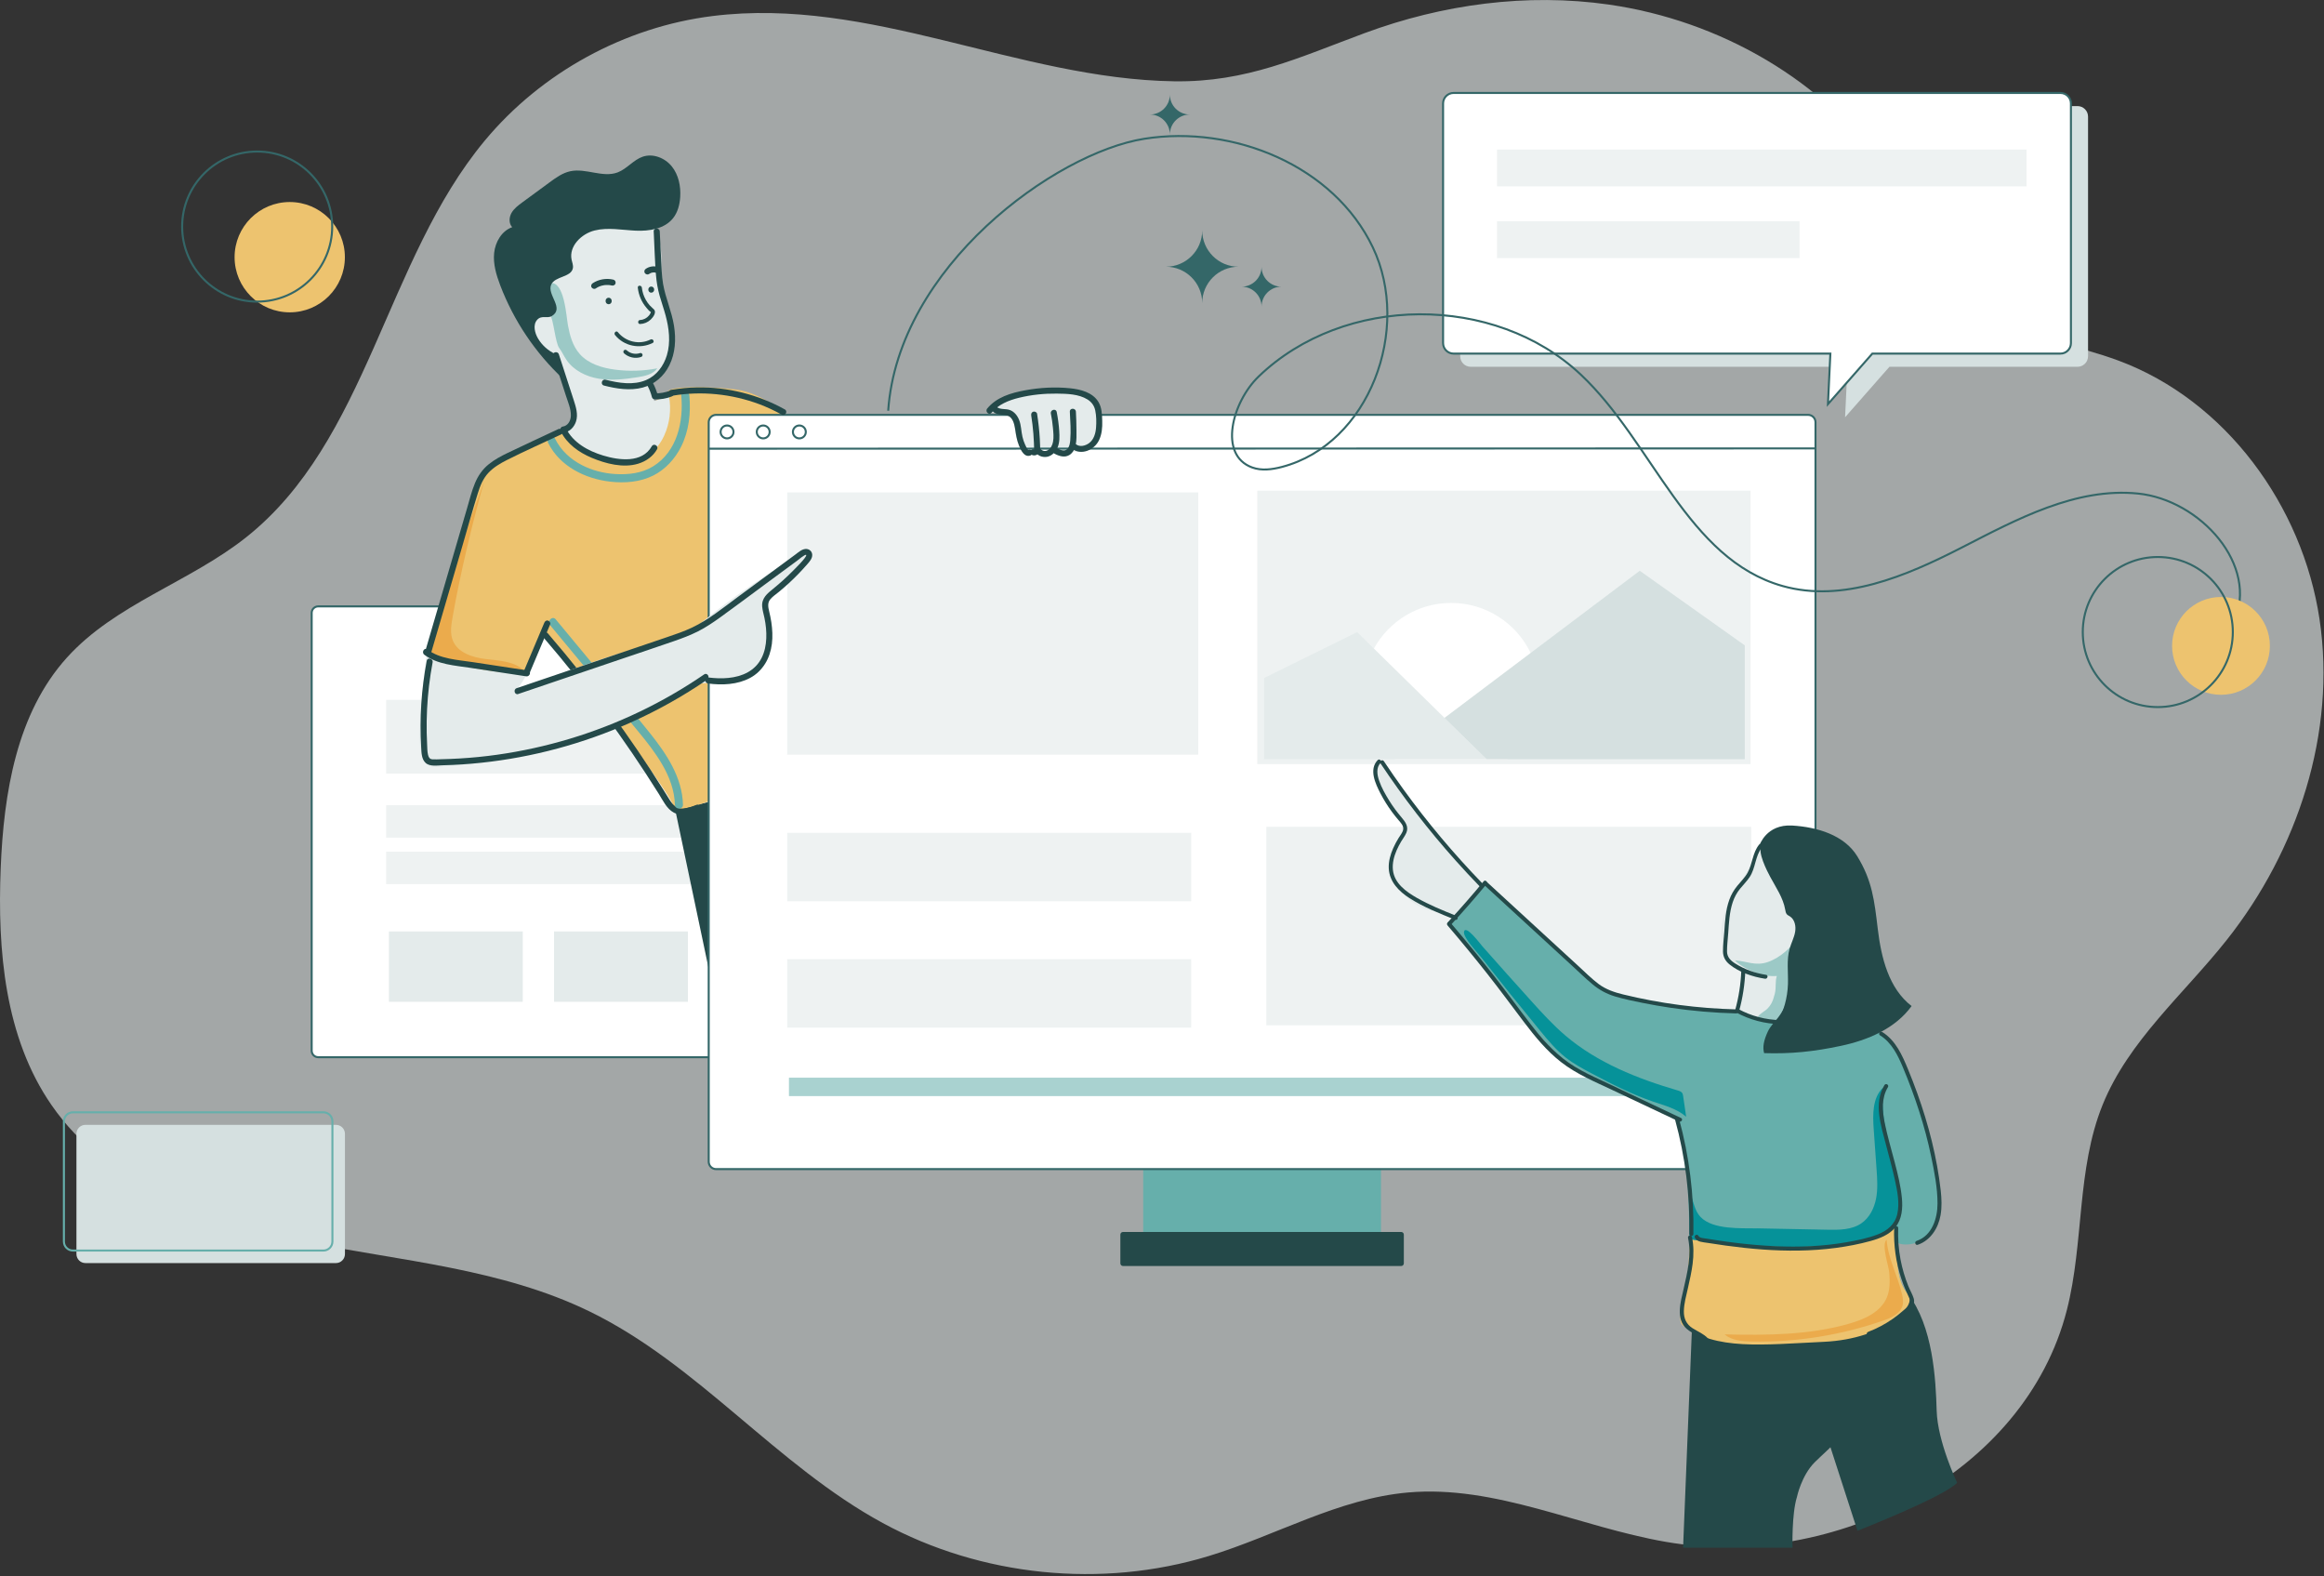 <svg width="926" height="628" viewBox="0 0 926 628" fill="none" xmlns="http://www.w3.org/2000/svg">
<rect x="0" y="0" width="926" height="628" fill="#333333" stroke="none"/>
<g clip-path="url(#clip0_1400_1305)">
<path opacity="0.63" d="M283.943 6.383C248.89 10.737 215.737 28.872 193.151 56.029C153.494 103.726 146.596 175.643 97.957 214.141C75.444 231.961 45.929 240.646 26.676 261.952C6.594 284.175 1.475 315.976 0.275 345.91C-1.037 378.613 1.893 413.295 20.518 440.211C42.798 472.406 82.873 486.959 121.267 494.646C159.66 502.332 199.768 505.326 234.965 522.471C278.212 543.527 309.45 583.755 351.723 606.718C390.977 628.04 438.852 632.894 481.592 619.887C508.242 611.781 533.21 597.02 560.954 594.565C595.878 591.466 629.209 608.24 663.763 614.228C730.416 625.794 806.84 587.401 823.55 521.851C830.399 494.984 827.389 465.839 837.788 440.13C848.099 414.631 870.08 396.079 887.176 374.54C915.557 338.787 930.978 291.813 924.217 246.667C917.456 201.521 886.87 159.513 844.074 143.641C827.622 137.54 809.512 135.069 794.912 125.33C775.087 112.105 765.71 88.361 752.252 68.706C727.116 31.994 685.165 8.17 641.129 1.835C608.37 -2.873 574.71 1.731 543.778 13.176C517.546 22.883 496.732 32.832 467.82 32.389C405.554 31.439 346.861 -1.441 283.935 6.383H283.943Z" fill="#E4EBEB"/>
<path d="M386.759 241.564H126.779C125.348 241.564 124.188 242.724 124.188 244.156V418.559C124.188 419.991 125.348 421.151 126.779 421.151H386.759C388.19 421.151 389.351 419.991 389.351 418.559V244.156C389.351 242.724 388.19 241.564 386.759 241.564Z" fill="white" stroke="#346768" stroke-width="0.805" stroke-miterlimit="10"/>
<path opacity="0.63" d="M348.961 278.798H153.863V308.168H348.961V278.798Z" fill="#E4EBEB"/>
<path opacity="0.63" d="M348.961 320.757H153.863V333.716H348.961V320.757Z" fill="#E4EBEB"/>
<path opacity="0.63" d="M348.961 339.261H153.863V352.22H348.961V339.261Z" fill="#E4EBEB"/>
<path d="M208.297 371.055H154.965V399.081H208.297V371.055Z" fill="#E4EBEB"/>
<path d="M274.09 371.055H220.758V399.081H274.09V371.055Z" fill="#E4EBEB"/>
<path d="M269.066 322.681L290.565 424.789L297.463 315.799L269.066 322.681Z" fill="#244949"/>
<path d="M222.585 171.337C222.585 171.337 195.291 182.477 191.452 189.817C187.612 197.158 169.422 260.793 169.422 260.793C169.422 260.793 191.452 273.381 210.681 264.64L215.574 250.305C215.574 250.305 265.92 312.193 269.067 322.681C269.067 322.681 304.378 319.187 327.108 281.422L315.22 166.741C315.22 166.741 304.378 156.599 293.544 155.207C282.71 153.815 267.377 153.774 266.121 155.891C264.866 158.008 241.443 172.689 241.443 172.689L222.585 171.337V171.337Z" fill="#EDC36F"/>
<path d="M216.565 253.975C225.016 263.795 233.105 273.92 240.792 284.352C248.43 294.711 255.674 305.359 262.508 316.266C264.126 318.841 265.647 322.214 268.464 323.703C271.579 325.345 275.088 324.202 278.123 322.97C279.547 322.399 278.92 320.057 277.479 320.644C275.008 321.642 271.78 322.995 269.277 321.385C268.166 320.668 267.394 319.526 266.701 318.431C265.888 317.151 265.1 315.855 264.295 314.575C260.97 309.287 257.55 304.056 254.032 298.896C246.981 288.529 239.544 278.428 231.761 268.608C227.374 263.079 222.875 257.629 218.271 252.285C217.257 251.102 215.551 252.816 216.565 253.991V253.975Z" fill="#244949"/>
<path d="M218.406 176.424C223.026 185.769 233.168 190.735 243.156 191.878C248.911 192.538 255.117 192.055 260.349 189.407C265.13 186.984 268.969 182.766 271.36 178.01C274.531 171.699 275.32 164.479 274.668 157.517C274.587 156.648 273.984 155.907 273.058 155.907C272.253 155.907 271.368 156.648 271.448 157.517C272.43 167.964 269.806 179.812 260.308 185.736C255.769 188.562 250.28 189.165 245.04 188.835C240.516 188.546 235.969 187.395 231.928 185.318C227.34 182.968 223.493 179.458 221.191 174.806C220.273 172.947 217.496 174.581 218.414 176.432L218.406 176.424Z" fill="#66AFAB"/>
<path d="M219.149 249.009L243.022 277.784C246.885 282.444 250.765 287.088 254.612 291.765C257.968 295.838 261.236 300.015 263.884 304.587C266.726 309.481 268.762 314.849 268.915 320.556C268.971 322.624 272.191 322.632 272.135 320.556C271.829 309.65 265.591 300.353 259.015 292.111C251.28 282.42 243.199 272.987 235.287 263.441L221.426 246.731C220.106 245.138 217.837 247.423 219.149 249.009V249.009Z" fill="#66AFAB"/>
<path d="M550.255 451.198H455.512V492.553H550.255V451.198Z" fill="#66AFAB"/>
<path d="M720.44 165.268H285.333C283.706 165.268 282.387 166.587 282.387 168.214V462.788C282.387 464.415 283.706 465.734 285.333 465.734H720.44C722.067 465.734 723.386 464.415 723.386 462.788V168.214C723.386 166.587 722.067 165.268 720.44 165.268Z" fill="white" stroke="#346768" stroke-width="0.805" stroke-miterlimit="10"/>
<path d="M558.306 490.774H447.465C446.882 490.774 446.41 491.246 446.41 491.829V503.282C446.41 503.865 446.882 504.337 447.465 504.337H558.306C558.888 504.337 559.36 503.865 559.36 503.282V491.829C559.36 491.246 558.888 490.774 558.306 490.774Z" fill="#244949"/>
<path opacity="0.56" d="M682.524 429.312H314.359V436.653H682.524V429.312Z" fill="#66AFAB"/>
<path opacity="0.63" d="M697.768 329.377H504.57V408.442H697.768V329.377Z" fill="#E4EBEB"/>
<path d="M169.951 261.34C168.792 269.904 167.923 278.508 167.352 287.129C167.022 292.151 166.812 297.351 168.583 302.067C168.921 302.961 169.348 303.862 170.072 304.482C171.368 305.601 173.268 305.577 174.974 305.472C210.051 303.347 244.195 291.523 274.426 273.598C275.376 273.035 276.382 272.447 277.485 272.391C283.803 272.061 289.904 271.184 296.005 269.485C299.491 268.519 303.137 267.079 305.125 264.06C306.751 261.597 306.992 258.474 306.912 255.52C306.759 250.353 305.745 245.21 303.925 240.364C308.336 236.581 312.675 232.71 316.932 228.75C319.709 226.166 322.696 222.834 321.931 219.123C307.242 227.365 293.261 236.863 280.181 247.472C277.927 249.299 275.682 251.174 273.13 252.558C269.404 254.579 265.186 255.456 261.065 256.446C241.909 261.018 223.501 268.214 205.165 275.393C208.192 272.278 210.341 268.318 211.275 264.076C198.251 259.923 184.045 263.038 170.507 261.098C170.104 261.042 169.638 260.937 169.46 260.575C169.283 260.213 169.678 261.042 169.951 261.34V261.34Z" fill="#E4EBEB"/>
<path d="M263.578 103.823C263.594 106.616 263.224 109.417 263.513 112.202C263.884 115.743 265.3 119.076 266.322 122.488C267.908 127.785 268.544 133.451 267.433 138.86C266.322 144.269 263.352 149.412 258.773 152.511C259.135 154.982 259.787 157.405 260.72 159.723C262.926 159.199 264.906 157.791 266.121 155.875C267.49 161.035 267.24 166.612 265.421 171.635C264.415 174.412 262.918 177.044 260.833 179.137C255.682 184.296 247.448 185.463 240.445 183.443C233.443 181.422 227.535 176.666 222.577 171.321C226.126 170.878 228.348 166.91 228.155 163.337C227.961 159.763 226.215 154.048 224.331 151.006C221.78 146.877 219.035 145.259 216.476 141.13C212.387 134.521 208.185 127.599 207.453 119.856C206.978 114.858 208 109.811 209.634 105.062C210.431 102.752 211.381 100.475 212.821 98.503C216.83 93.021 223.864 90.832 230.457 89.206C236.356 87.749 242.385 86.486 248.454 86.711C252.1 86.848 258.161 87.009 260.543 90.196C262.926 93.383 263.538 99.96 263.562 103.815L263.578 103.823Z" fill="#E4EBEB"/>
<path opacity="0.57" d="M230.986 141.017C234.463 144.929 239.839 146.571 245.031 147.247C250.633 147.979 256.364 147.802 261.909 146.732C260.187 149.13 256.975 149.822 254.054 150.273C248.959 151.062 243.751 151.69 238.656 150.869C233.561 150.048 228.539 147.577 225.657 143.295C224.667 141.822 223.943 140.164 222.88 138.739C221.158 136.445 220.675 127.406 219.041 125.048C216.811 121.844 214.582 125.249 214.96 121.498C215.242 118.697 215.604 113.393 219.226 112.789C224.893 111.848 225.657 126.142 226.285 129.515C227.05 133.62 228.152 137.813 230.994 141.009L230.986 141.017Z" fill="#66AFAB"/>
<path d="M214.365 134.843C215.983 137.556 218.446 139.761 221.327 141.057C222.164 144.381 223.17 147.665 224.345 150.893C213.318 140.606 204.69 127.768 199.321 113.675C197.752 109.546 196.44 105.175 196.891 100.78C197.341 96.386 199.917 91.967 204.086 90.502C202.694 89.029 202.807 86.598 203.805 84.835C204.803 83.073 206.485 81.817 208.119 80.618L218.961 72.657C221.512 70.782 224.168 68.858 227.275 68.206C233.489 66.894 240.178 70.919 246.11 68.673C249.812 67.273 252.388 63.667 256.147 62.403C260.236 61.035 264.968 62.926 267.673 66.283C270.377 69.639 271.303 74.171 271.029 78.477C270.836 81.487 270.063 84.554 268.188 86.912C264.791 91.186 258.69 92.144 253.233 91.886C247.776 91.629 242.222 90.494 236.926 91.814C231.63 93.134 226.639 98.1 227.75 103.444C227.984 104.563 228.467 105.674 228.273 106.793C227.629 110.536 221.11 109.948 219.605 113.425C217.866 117.45 225.046 122.802 219.862 125.909C218.035 127.004 215.773 125.41 214.003 127.438C212.232 129.467 213.117 132.734 214.365 134.835V134.843Z" fill="#244949"/>
<path d="M430.956 157.131C432.115 157.38 433.282 157.678 434.28 158.314C437.379 160.286 437.757 164.568 437.814 168.238C437.87 172.166 437.556 176.818 434.2 178.863C432.421 179.941 430.224 179.966 428.147 179.909C422.118 179.74 416.098 179.177 410.15 178.211C409.119 178.042 408.065 177.857 407.18 177.309C404.322 175.563 404.612 171.442 403.92 168.166C403.743 167.313 403.453 166.443 402.801 165.864C400.7 163.964 396.7 164.713 394.285 164.198C395.855 159.602 406.624 157.702 410.81 156.922C417.45 155.674 424.34 155.714 430.956 157.147V157.131Z" fill="#E4EBEB"/>
<path d="M557.482 335.994C558.826 333.949 560.71 331.8 560.17 329.418C559.969 328.516 559.43 327.736 558.899 326.971L550.552 314.962C549.312 313.175 548.041 311.324 547.638 309.191C547.236 307.058 547.92 304.555 549.828 303.5C559.076 315.179 568.324 326.858 577.572 338.537C581.371 343.342 591.36 353.065 596.165 356.864C594.298 355.392 586.16 367.529 584.961 368.463C582.901 370.057 580.285 366.322 577.001 364.704C573.717 363.086 568.879 362.861 566.722 361.742C556.814 356.623 550.294 346.892 557.482 335.978V335.994Z" fill="#E4EBEB"/>
<path d="M674.118 530.27L670.625 616.546H714.226C714.226 616.546 713.872 603.072 715.997 596.335C715.997 596.335 717.767 587.828 723.088 582.507C728.408 577.187 742.582 565.846 745.069 552.726C745.069 552.726 746.84 529.328 746.486 522.945L674.118 530.262V530.27Z" fill="#244949"/>
<path d="M716.716 537.49L740.114 609.809C740.114 609.809 774.499 596.335 779.819 590.669C779.819 590.669 772.02 574.362 771.666 561.951C771.312 549.539 770.249 528.274 760.14 515.323L712.82 525.079L716.716 537.49V537.49Z" fill="#244949"/>
<path d="M689.833 357.444C685.479 365.501 683.547 376.568 690.042 383.031C691.411 384.392 693.149 385.559 693.753 387.394C694.107 388.456 694.019 389.615 693.898 390.734C693.391 395.499 692.425 400.224 691 404.804C694.799 411.042 703.387 413.255 710.326 410.977C717.264 408.699 722.528 402.767 725.57 396.135C728.613 389.503 729.723 382.162 730.617 374.918C731.382 368.696 732.001 362.241 730.062 356.277C726.931 346.626 716.749 338.682 707.509 335.149C700.353 332.412 701.721 336.67 698.631 342.771C696.047 347.858 692.538 352.429 689.825 357.444H689.833Z" fill="#E4EBEB"/>
<path opacity="0.57" d="M717.199 392.923C716.917 394.461 717.223 396.038 716.893 397.568C716.346 400.071 715.629 402.646 713.963 404.586C711.307 407.669 706.333 408.417 702.888 406.244C702.156 405.785 700.465 406.341 700.385 405.472C700.28 404.369 703.097 402.88 703.91 402.123C705.625 400.505 706.421 398.936 707.186 395.821C707.79 393.398 707.234 390.943 707.975 388.818C705.56 388.987 703.113 388.698 700.811 387.957C697.616 386.927 693.551 384.931 691.273 382.556C695.926 382.91 699.491 384.915 704.321 383.265C709.601 381.454 713.754 377.284 717.11 372.817C716.716 377.502 715.525 382.122 713.585 386.396C715.919 387.015 717.907 389.148 717.199 392.923V392.923Z" fill="#66AFAB"/>
<path d="M577.524 367.513L592.036 351.963C592.036 351.963 633.472 388.939 638.188 393.656C642.905 398.373 673.249 402.88 692.921 402.88C692.921 402.88 696.696 405.48 702.145 405.979C705.477 406.285 711.345 407.766 715.643 408.241C730.26 409.866 746.076 409.013 750.945 412.265C759.598 418.036 768.251 448.187 772.444 471.787C776.637 495.386 759.856 497.221 756.185 495.129C756.185 495.129 754.084 507.451 760.121 515.323C760.121 515.323 758.552 531.316 722.887 533.94C687.222 536.564 678.312 532.105 674.111 530.27C669.909 528.435 673.587 516.893 673.322 510.075C673.056 503.258 674.111 456.84 667.551 445.04C667.551 445.04 633.464 428.524 625.069 424.065C616.674 419.606 577.516 367.505 577.516 367.505L577.524 367.513Z" fill="#66AFAB"/>
<path d="M169.461 260.575C169.461 260.575 191.161 269.115 210.027 267.9L217.127 248.22L169.461 260.575V260.575Z" fill="#EDC36F"/>
<path opacity="0.63" d="M477.443 196.168H313.664V300.627H477.443V196.168Z" fill="#E4EBEB"/>
<path opacity="0.63" d="M697.511 195.468H500.98V304.402H697.511V195.468Z" fill="#E4EBEB"/>
<path d="M613.341 275.321C613.341 286.251 608.351 296.014 600.527 302.454H555.896C548.065 296.014 543.074 286.251 543.074 275.321C543.074 269.171 544.652 263.392 547.429 258.37C553.409 247.528 564.951 240.187 578.208 240.187C592.165 240.187 604.222 248.325 609.888 260.116C612.102 264.72 613.341 269.872 613.341 275.321Z" fill="white"/>
<path d="M592.358 302.454H503.691V270.145L503.764 270.049L540.757 251.818L547.429 258.37L575.568 285.977L592.358 302.454Z" fill="#E4EBEB"/>
<path d="M695.215 257.098V302.454H592.333L575.527 286.002L575.568 285.978L609.888 260.117L653.36 227.374L695.215 257.098Z" fill="#D5E0E0"/>
<path d="M703.561 341.113C706.733 345.499 711.779 346.489 714.991 350.844C718.202 355.198 720.271 361.187 717.743 365.976C721.39 365.324 724.368 369.847 723.305 373.397C722.243 376.946 718.573 379.128 714.942 379.844C714.548 388.706 713.944 398.179 708.576 405.238C707.143 407.122 705.388 408.804 704.39 410.945C702.748 414.47 702.249 417.191 702.917 419.533C713.647 419.871 722.621 418.938 733.439 416.652C744.249 414.374 755.211 409.738 761.674 400.779C752.587 393.785 749.577 381.526 748.209 370.137C746.84 358.748 746.019 350.876 740.023 341.097C734.823 332.621 723.997 329.466 714.13 328.87C703.771 328.25 701.074 336.742 701.074 336.742C701.074 336.742 701.308 337.982 703.561 341.097V341.113Z" fill="#244949"/>
<path d="M282.5 178.742L723.548 178.629" stroke="#346768" stroke-width="0.805" stroke-miterlimit="10"/>
<path d="M289.697 174.637C291.115 174.637 292.264 173.488 292.264 172.07C292.264 170.652 291.115 169.502 289.697 169.502C288.278 169.502 287.129 170.652 287.129 172.07C287.129 173.488 288.278 174.637 289.697 174.637Z" fill="white" stroke="#346768" stroke-width="0.805" stroke-miterlimit="10"/>
<path d="M304.103 174.637C305.521 174.637 306.67 173.488 306.67 172.07C306.67 170.652 305.521 169.502 304.103 169.502C302.685 169.502 301.535 170.652 301.535 172.07C301.535 173.488 302.685 174.637 304.103 174.637Z" fill="white" stroke="#346768" stroke-width="0.805" stroke-miterlimit="10"/>
<path d="M318.505 174.637C319.923 174.637 321.073 173.488 321.073 172.07C321.073 170.652 319.923 169.502 318.505 169.502C317.087 169.502 315.938 170.652 315.938 172.07C315.938 173.488 317.087 174.637 318.505 174.637Z" fill="white" stroke="#346768" stroke-width="0.805" stroke-miterlimit="10"/>
<path opacity="0.63" d="M474.634 331.768H313.664V359.038H474.634V331.768Z" fill="#E4EBEB"/>
<path opacity="0.63" d="M474.634 382.114H313.664V409.383H474.634V382.114Z" fill="#E4EBEB"/>
<path d="M827.791 146.112H752.848L735.172 166.226L736.13 146.112H586.01C583.692 146.112 581.816 144.236 581.816 141.918V46.458C581.816 44.14 583.692 42.265 586.01 42.265H827.791C830.109 42.265 831.984 44.14 831.984 46.458V141.918C831.984 144.236 830.109 146.112 827.791 146.112Z" fill="#D5E0E0"/>
<path d="M820.971 140.864H746.027L728.352 160.978L729.31 140.864H579.19C576.872 140.864 574.996 138.988 574.996 136.67V41.218C574.996 38.9 576.872 37.025 579.19 37.025H820.971C823.289 37.025 825.164 38.9 825.164 41.218V136.678C825.164 138.996 823.289 140.872 820.971 140.872V140.864Z" fill="white" stroke="#346768" stroke-width="0.805" stroke-miterlimit="10"/>
<path opacity="0.63" d="M807.482 59.578H596.504V74.259H807.482V59.578Z" fill="#E4EBEB"/>
<path opacity="0.63" d="M717.012 88.144H596.504V102.825H717.012V88.144Z" fill="#E4EBEB"/>
<path d="M494.711 114.206C499.106 114.206 502.663 110.648 502.663 106.254C502.663 110.648 506.221 114.206 510.616 114.206C506.221 114.206 502.663 117.764 502.663 122.158C502.663 117.764 499.106 114.206 494.711 114.206Z" fill="#346768"/>
<path d="M458.184 45.621C462.578 45.621 466.136 42.064 466.136 37.669C466.136 42.064 469.694 45.621 474.088 45.621C469.694 45.621 466.136 49.179 466.136 53.574C466.136 49.179 462.578 45.621 458.184 45.621Z" fill="#346768"/>
<path d="M464.543 106.254C472.536 106.254 479.023 99.774 479.023 91.774C479.023 99.766 485.502 106.254 493.503 106.254C485.51 106.254 479.023 112.733 479.023 120.734C479.023 112.741 472.544 106.254 464.543 106.254Z" fill="#346768"/>
<path d="M133.853 448.099H34.047C32.064 448.099 30.457 449.706 30.457 451.688V499.579C30.457 501.562 32.064 503.169 34.047 503.169H133.853C135.836 503.169 137.443 501.562 137.443 499.579V451.688C137.443 449.706 135.836 448.099 133.853 448.099Z" fill="#D5E0E0"/>
<path d="M128.861 443.108H29.055C27.072 443.108 25.465 444.716 25.465 446.698V494.589C25.465 496.572 27.072 498.179 29.055 498.179H128.861C130.844 498.179 132.451 496.572 132.451 494.589V446.698C132.451 444.716 130.844 443.108 128.861 443.108Z" stroke="#66AFAB" stroke-width="0.805" stroke-miterlimit="10"/>
<path d="M673.211 492.931C673.211 492.931 742.553 503.33 754.884 487.925C754.884 487.925 756.421 496.4 756.043 498.324C755.664 500.248 755.753 510.76 760.132 515.323C764.51 519.887 751.415 533.377 726.761 534.536C702.107 535.695 683.611 538.005 670.515 527.984C670.515 527.984 668.205 526.825 670.515 519.895C672.825 512.965 673.211 495.628 673.211 492.931V492.931Z" fill="#EDC36F"/>
<path d="M700.118 489.333L728.136 489.881C732.797 489.969 737.803 489.969 741.65 487.337C744.894 485.124 746.786 481.325 747.526 477.461C748.267 473.598 747.993 469.63 747.711 465.71L746.584 449.87C746.166 444.05 746.045 437.418 750.222 433.345C749.168 445.354 752.999 457.17 755.833 468.889C757.338 475.103 758.44 482.154 754.899 487.482C751.253 492.972 744.033 494.605 737.497 495.41C716.803 497.938 695.82 496.569 675.126 493.986C674.643 493.921 674.128 493.849 673.75 493.535C673.194 493.06 673.154 492.223 673.17 491.482C673.235 486.243 672.736 480.6 673.484 475.441C674.796 478.508 675.142 482.299 677.605 484.834C682.555 489.937 693.615 489.221 700.118 489.349V489.333Z" fill="#069299"/>
<path d="M610.21 398.864C614.532 403.637 618.879 408.41 623.788 412.579C636.522 423.397 652.459 429.707 668.492 434.4C669.152 434.593 669.86 434.818 670.255 435.382C670.512 435.76 670.593 436.235 670.657 436.685L671.856 444.887C668.226 441.708 663.365 440.436 658.793 438.883C650.342 436.017 642.357 431.929 634.469 427.759C630.767 425.803 627.056 423.815 623.772 421.224C619.941 418.189 616.794 414.406 613.687 410.631C605.719 400.94 597.863 391.153 590.112 381.285C588.792 379.603 582.779 373.324 583.351 371.103C584.075 368.294 589.79 375.997 590.748 377.083C597.195 384.384 603.682 391.636 610.21 398.856V398.864Z" fill="#069299"/>
<path d="M700.891 336.501C698.275 339.769 698.3 344.059 696.352 347.632C695.273 349.612 693.623 351.166 692.215 352.896C690.806 354.627 689.816 356.349 689.084 358.354C687.57 362.458 687.353 366.918 687.047 371.232C686.862 373.815 686.508 376.439 686.524 379.031C686.54 381.18 687.49 382.879 689.148 384.215C693.052 387.362 698.372 389.141 703.274 389.897C704.288 390.05 704.723 388.505 703.7 388.344C699.362 387.676 695.136 386.195 691.41 383.844C689.599 382.701 688.142 381.293 688.134 379.023C688.118 376.633 688.44 374.21 688.609 371.827C688.906 367.658 689.075 363.392 690.412 359.392C691.064 357.428 692.046 355.625 693.349 354.023C694.653 352.421 696.03 351.069 697.14 349.411C699.547 345.821 699.322 341.016 702.026 337.628C702.67 336.823 701.535 335.68 700.891 336.493V336.501Z" fill="#244949"/>
<path d="M693.823 386.662C693.622 391.99 692.801 397.262 691.376 402.405C691.28 402.743 691.433 403.146 691.747 403.315C697.18 406.277 703.241 407.887 709.43 407.991C710.468 408.007 710.468 406.397 709.43 406.381C703.522 406.277 697.743 404.755 692.56 401.922L692.93 402.832C694.387 397.56 695.224 392.127 695.433 386.662C695.473 385.623 693.864 385.623 693.823 386.662V386.662Z" fill="#244949"/>
<path d="M591.234 352.429L626.198 384.536C628.951 387.064 631.647 389.704 634.521 392.094C637.217 394.348 640.155 395.942 643.528 396.956C647.109 398.026 650.812 398.775 654.474 399.515C658.136 400.256 662.04 400.932 665.847 401.495C674.435 402.751 683.096 403.491 691.773 403.717C692.811 403.741 692.811 402.131 691.773 402.107C676.617 401.721 661.485 399.765 646.755 396.159C643.254 395.306 639.93 394.195 637.008 392.022C634.086 389.849 631.494 387.217 628.822 384.762L611.71 369.042L592.385 351.294C591.62 350.594 590.485 351.729 591.25 352.429H591.234Z" fill="#244949"/>
<path d="M576.75 368.632C582.167 374.966 587.455 381.398 592.615 387.941C597.774 394.485 602.386 400.779 607.264 407.21C611.61 412.941 616.222 418.575 621.905 423.026C628.167 427.928 635.62 431.003 642.759 434.375L668.999 446.771C669.932 447.213 670.745 445.821 669.812 445.378L646.655 434.44C642.864 432.653 639.065 430.874 635.29 429.063C631.773 427.381 628.279 425.602 625.068 423.373C619.023 419.179 614.153 413.537 609.694 407.758C604.929 401.576 600.358 395.242 595.552 389.092C589.83 381.76 583.938 374.564 577.893 367.497C577.217 366.708 576.082 367.851 576.758 368.632H576.75Z" fill="#244949"/>
<path d="M667.446 446.078C671.503 460.88 673.41 476.205 673.121 491.555C673.105 492.593 674.714 492.593 674.731 491.555C675.02 476.077 673.089 460.582 669 445.652C668.726 444.654 667.173 445.08 667.446 446.078Z" fill="#244949"/>
<path d="M750.865 432.25C746.446 439.51 749.521 448.557 751.485 456.091C752.692 460.735 753.996 465.371 755.026 470.064C755.976 474.386 756.966 479.232 755.976 483.634C755.05 487.755 751.992 490.275 748.192 491.748C744.168 493.309 739.797 494.154 735.564 494.895C726.283 496.505 716.826 496.859 707.425 496.448C702.145 496.215 696.881 495.748 691.633 495.112C688.92 494.782 686.216 494.404 683.52 493.993C682.264 493.8 681.008 493.607 679.753 493.398C678.819 493.245 677.241 493.245 676.726 492.303C676.211 491.361 674.835 492.207 675.334 493.116C676.267 494.814 678.586 494.83 680.268 495.104C682.715 495.499 685.17 495.869 687.624 496.199C692.43 496.851 697.251 497.39 702.088 497.744C711.876 498.461 721.736 498.42 731.467 497.132C736.119 496.513 740.747 495.635 745.271 494.388C748.917 493.382 752.772 491.925 755.227 488.906C757.883 485.631 758.189 481.26 757.803 477.219C757.344 472.366 756.145 467.625 754.921 462.925C753.569 457.741 752.032 452.566 750.961 447.31C749.995 442.561 749.633 437.377 752.257 433.071C752.796 432.186 751.404 431.373 750.865 432.258V432.25Z" fill="#244949"/>
<path d="M749.137 412.474C753.725 415.307 756.18 420.362 758.2 425.167C760.631 430.954 762.82 436.846 764.736 442.827C766.651 448.807 768.221 454.667 769.476 460.711C770.732 466.756 772.012 473.203 772.004 479.465C771.996 485.341 769.839 492.263 763.681 494.332C762.707 494.662 763.126 496.215 764.108 495.885C769.219 494.171 772.326 489.22 773.219 484.101C773.791 480.85 773.646 477.533 773.284 474.266C772.921 470.998 772.43 467.77 771.851 464.551C769.468 451.342 765.404 438.48 760.301 426.085C757.974 420.443 755.351 414.43 749.942 411.098C749.056 410.55 748.251 411.943 749.129 412.49L749.137 412.474Z" fill="#244949"/>
<path d="M754.73 489.245C754.48 496.046 755.43 502.887 757.571 509.359C758.086 510.92 758.674 512.466 759.326 513.979C759.656 514.76 760.01 515.532 760.38 516.297C760.75 517.062 761.177 517.818 761.064 518.671C760.863 520.193 759.06 521.456 757.981 522.398C756.75 523.485 755.454 524.491 754.11 525.432C751.075 527.541 747.8 529.272 744.347 530.584C743.389 530.946 743.807 532.507 744.773 532.137C747.928 530.938 750.955 529.433 753.788 527.59C756.621 525.746 759.527 523.686 761.587 521.118C762.513 519.959 762.948 518.623 762.497 517.174C761.974 515.516 761.024 513.963 760.372 512.345C758.988 508.916 757.941 505.342 757.257 501.704C756.476 497.599 756.195 493.414 756.339 489.236C756.38 488.198 754.77 488.198 754.73 489.236V489.245Z" fill="#244949"/>
<path d="M672.6 493.148C674.049 499.95 672.334 506.824 670.837 513.456C669.694 518.503 667.497 525.513 672.181 529.465C674.387 531.333 677.333 532.137 679.345 534.246C680.061 534.995 681.196 533.86 680.48 533.111C678.765 531.316 676.455 530.423 674.395 529.111C671.916 527.525 670.869 525.207 670.934 522.294C671.006 519.219 671.875 516.144 672.551 513.158C673.276 509.947 674.008 506.743 674.427 503.475C674.886 499.893 674.902 496.28 674.153 492.738C673.936 491.724 672.382 492.15 672.6 493.165V493.148Z" fill="#244949"/>
<path d="M752.775 506.944C753.073 510.373 753.105 513.947 751.721 517.094C749.25 522.688 743.012 525.505 737.136 527.211C721.014 531.904 703.935 531.952 687.145 531.582C690.05 534.029 694.147 534.359 697.946 534.431C715.815 534.761 733.74 531.888 750.61 525.996C753.693 524.917 757.122 523.348 758.031 520.217C758.466 518.736 758.232 517.142 757.878 515.629C756.148 508.16 752.333 501.592 751.721 493.849C749.532 495.853 752.526 504.143 752.767 506.952L752.775 506.944Z" fill="#EBAB4C"/>
<path d="M548.933 302.816C545.36 306.51 548.04 312.193 549.996 315.984C551.324 318.551 552.845 321.014 554.56 323.34C555.373 324.443 556.218 325.514 557.103 326.552C558.037 327.647 559.429 328.983 559.075 330.576C558.809 331.776 557.884 332.83 557.256 333.852C556.459 335.156 555.735 336.5 555.115 337.901C554.012 340.412 553.224 343.141 553.352 345.91C553.602 351.27 557.377 355.077 561.659 357.814C567.317 361.428 573.644 363.907 579.849 366.402C580.807 366.788 581.226 365.235 580.276 364.849C574.915 362.7 569.531 360.526 564.508 357.653C560.226 355.206 555.582 351.882 555.01 346.57C554.721 343.873 555.437 341.161 556.499 338.706C557.015 337.523 557.626 336.372 558.278 335.261C558.93 334.15 559.816 333.023 560.347 331.792C561.385 329.393 560.001 327.453 558.479 325.667C556.685 323.566 555.035 321.352 553.578 319.002C552.016 316.499 550.495 313.827 549.529 311.034C548.74 308.748 548.217 305.858 550.076 303.943C550.801 303.202 549.658 302.059 548.942 302.808L548.933 302.816Z" fill="#244949"/>
<path d="M550.022 304.047C559.085 317.658 569.106 330.625 580.004 342.819C583.127 346.312 586.322 349.741 589.582 353.106C590.307 353.854 591.442 352.711 590.717 351.971C579.344 340.235 568.8 327.711 559.214 314.479C556.534 310.784 553.934 307.034 551.406 303.234C550.835 302.373 549.442 303.178 550.014 304.047H550.022Z" fill="#244949"/>
<path d="M578.273 368.261C583.094 363.046 587.77 357.693 592.302 352.22C592.954 351.431 591.827 350.28 591.167 351.085C586.636 356.558 581.959 361.903 577.138 367.127C576.438 367.883 577.573 369.026 578.273 368.261Z" fill="#244949"/>
<path d="M193.135 190.96C188.427 207.404 183.195 229.289 180.281 246.152C179.758 249.17 179.283 252.365 180.442 255.199C182.446 260.092 188.378 261.927 193.634 262.555C198.89 263.183 204.661 263.392 208.613 266.91C195.622 267.497 182.503 264.922 170.711 259.456C174.679 248.389 178.261 236.791 181.48 225.482C184.925 213.384 190.978 197.061 189.795 200.385L193.143 190.952L193.135 190.96Z" fill="#EBAB4C"/>
<path d="M220.347 141.773L225.554 157.815C226.359 160.286 227.51 162.918 227.462 165.558C227.422 167.578 226.319 169.647 224.17 169.944C223.518 170.033 223.18 170.862 223.325 171.433C223.51 172.134 224.17 172.367 224.814 172.279C227.124 171.965 228.814 170.033 229.514 167.9C230.432 165.115 229.482 162.113 228.613 159.441C226.633 153.34 224.653 147.238 222.673 141.137C222.198 139.664 219.864 140.292 220.347 141.781V141.773Z" fill="#244949"/>
<path d="M260.471 92.2C260.761 98.011 260.914 103.847 261.38 109.642C261.606 112.395 262.065 115.099 262.813 117.755C263.562 120.412 264.487 122.979 265.196 125.619C266.58 130.762 267.288 136.316 265.719 141.508C264.439 145.758 261.638 149.597 257.485 151.384C252.382 153.573 246.474 152.591 241.282 151.263C239.777 150.877 239.133 153.203 240.638 153.589C245.637 154.869 251.038 155.738 256.116 154.386C260.801 153.146 264.552 149.863 266.693 145.548C269.131 140.647 269.397 135.133 268.56 129.805C267.667 124.09 265.187 118.794 264.206 113.111C263.634 109.787 263.586 106.366 263.417 103.002L262.877 92.192C262.797 90.647 260.382 90.639 260.463 92.192L260.471 92.2Z" fill="#244949"/>
<path d="M257.961 153.589C258.774 155.062 259.353 156.575 259.764 158.217C259.893 158.74 260.408 159.095 260.931 159.103C263.217 159.159 265.519 158.765 267.66 157.944C268.264 157.71 268.69 157.131 268.505 156.455C268.344 155.875 267.628 155.376 267.016 155.609C265.028 156.382 263.04 156.736 260.931 156.688L262.098 157.573C261.647 155.754 260.955 154.008 260.054 152.366C259.74 151.794 258.951 151.609 258.404 151.931C257.856 152.253 257.655 153.01 257.969 153.581L257.961 153.589Z" fill="#244949"/>
<path d="M223.405 171.82C225.933 176.867 230.665 180.231 235.76 182.372C241.362 184.722 248.325 186.55 254.313 184.714C257.404 183.765 260.181 181.833 261.79 178.992C262.555 177.639 260.47 176.416 259.706 177.776C255.842 184.602 246.666 183.37 240.38 181.479C234.384 179.668 228.395 176.408 225.482 170.605C224.782 169.212 222.705 170.436 223.397 171.82H223.405Z" fill="#244949"/>
<path d="M171.693 260.358L184.16 217.747C186.229 210.68 188.193 203.581 190.374 196.546C191.308 193.544 192.483 190.59 194.68 188.28C196.741 186.115 199.341 184.594 201.981 183.258C209.104 179.652 216.445 176.424 223.665 173.027C225.073 172.367 223.842 170.283 222.449 170.943C215.752 174.09 209.024 177.189 202.351 180.392C199.663 181.68 197.031 183.088 194.705 184.972C192.234 186.976 190.479 189.528 189.263 192.449C187.919 195.685 187.074 199.146 186.092 202.502L182.945 213.256L176.546 235.141L169.359 259.714C168.924 261.211 171.25 261.847 171.685 260.358H171.693Z" fill="#244949"/>
<path d="M169.058 260.817C174.233 264.728 181.268 265.115 187.457 266.056C194.862 267.183 202.259 268.31 209.664 269.429C211.186 269.662 211.838 267.336 210.308 267.103L188.496 263.787C182.419 262.861 175.368 262.579 170.281 258.732C169.042 257.798 167.834 259.891 169.066 260.817H169.058Z" fill="#244949"/>
<path d="M211.065 268.029L219.211 248.719C219.468 248.116 218.937 247.399 218.365 247.23C217.673 247.029 217.134 247.48 216.876 248.075L208.731 267.385C208.473 267.988 209.005 268.705 209.576 268.874C210.268 269.075 210.807 268.624 211.065 268.029Z" fill="#244949"/>
<path d="M268.043 157.622C279.561 155.69 291.538 156.921 302.477 160.994C305.583 162.153 308.594 163.562 311.491 165.18C312.852 165.936 314.067 163.852 312.707 163.095C302.082 157.171 289.92 154.12 277.75 154.33C274.281 154.386 270.82 154.724 267.399 155.304C265.87 155.561 266.522 157.887 268.043 157.63V157.622Z" fill="#244949"/>
<path d="M170.035 263.232C167.894 274.597 167.121 286.211 167.821 297.761C167.95 299.814 167.934 302.333 169.544 303.87C171.234 305.488 174.301 304.909 176.418 304.86C181.553 304.732 186.672 304.402 191.783 303.854C212.316 301.681 232.438 296.248 251.297 287.829C261.953 283.072 272.167 277.349 281.786 270.749C283.058 269.872 281.85 267.779 280.57 268.665C264.199 279.901 246.105 288.553 227.094 294.284C217.596 297.142 207.889 299.283 198.069 300.667C193.095 301.367 188.089 301.858 183.074 302.156C180.627 302.301 178.18 302.397 175.733 302.454C174.599 302.478 173.423 302.575 172.289 302.486C171.154 302.397 170.767 301.665 170.534 300.627C170.236 299.323 170.252 297.922 170.188 296.594C170.107 295.033 170.051 293.471 170.019 291.91C169.962 288.787 170.011 285.664 170.164 282.541C170.47 276.279 171.218 270.041 172.377 263.875C172.667 262.354 170.333 261.702 170.051 263.232H170.035Z" fill="#244949"/>
<path d="M206.496 276.464L248.068 262.362C254.91 260.044 261.776 257.758 268.601 255.392C271.845 254.265 275.072 253.058 278.139 251.504C281.206 249.951 284.071 248.019 286.864 246.015C292.691 241.829 298.43 237.507 304.209 233.249L313.055 226.73L317.555 223.413C317.893 223.164 320.83 220.669 321.209 221.071C321.812 221.715 316.074 227.261 315.438 227.905C313.128 230.215 310.697 232.404 308.161 234.465C305.763 236.404 303.397 238.256 303.694 241.676C303.823 243.182 304.274 244.63 304.588 246.111C304.878 247.496 305.095 248.896 305.224 250.313C305.69 255.577 304.99 261.38 301.175 265.348C297.36 269.316 291.532 270.355 286.212 270.202C284.86 270.162 283.508 270.041 282.163 269.872C280.626 269.671 280.642 272.093 282.163 272.286C287.766 273.011 293.859 272.769 298.929 270.033C304 267.296 306.849 262.145 307.558 256.503C307.92 253.629 307.759 250.723 307.34 247.866C307.123 246.385 306.801 244.936 306.455 243.487C306.061 241.829 305.755 240.139 306.93 238.731C307.904 237.563 309.264 236.686 310.431 235.72C311.783 234.601 313.112 233.45 314.399 232.259C316.935 229.917 319.341 227.438 321.603 224.838C322.537 223.76 323.672 222.552 323.631 221.023C323.591 219.582 322.344 218.576 320.943 218.689C319.414 218.818 318.158 219.993 316.983 220.862L312.323 224.299L293.995 237.805C288.136 242.127 282.365 246.868 275.749 250.007C272.489 251.552 269.06 252.711 265.655 253.862C262.049 255.086 258.451 256.309 254.846 257.533L211.18 272.343L205.868 274.146C204.403 274.645 205.031 276.979 206.512 276.472L206.496 276.464Z" fill="#244949"/>
<path d="M395.942 164.23C397.632 165.526 399.733 164.906 401.592 165.614C403.451 166.323 404.127 168.753 404.425 170.58C404.811 172.971 405.077 175.265 406.019 177.527C406.743 179.273 408.079 182.276 410.494 181.487C411.967 181.004 411.339 178.678 409.85 179.161C409.375 179.314 408.643 177.535 408.466 177.148C407.999 176.15 407.653 175.096 407.403 174.025C406.88 171.82 406.928 169.478 406.091 167.345C405.399 165.582 404.176 163.996 402.348 163.328C400.69 162.725 398.606 163.264 397.157 162.145C396.634 161.743 395.813 162.073 395.507 162.58C395.137 163.2 395.426 163.835 395.942 164.23V164.23Z" fill="#244949"/>
<path d="M410.882 165.469C411.268 167.9 411.558 170.339 411.751 172.794C411.848 174.001 411.92 175.208 411.968 176.424C411.993 177.003 412.017 177.583 412.025 178.17C412.025 178.38 411.977 178.645 412.009 178.855C412.089 179.354 411.638 178.766 412.242 179.08C410.866 178.364 409.642 180.448 411.027 181.165C412.411 181.881 413.9 181.06 414.311 179.619C414.512 178.927 414.448 178.162 414.423 177.446C414.399 176.577 414.359 175.699 414.311 174.83C414.118 171.482 413.747 168.142 413.224 164.833C413.119 164.189 412.315 163.827 411.735 163.988C411.051 164.173 410.785 164.825 410.89 165.477L410.882 165.469Z" fill="#244949"/>
<path d="M418.719 164.745C419.09 166.62 419.371 168.504 419.54 170.403C419.709 172.303 419.927 174.178 419.581 175.989C419.323 177.342 418.671 178.79 417.359 179.418C416.297 179.925 414.985 179.603 414.461 178.517C413.785 177.116 411.709 178.34 412.377 179.732C413.214 181.479 415.266 182.292 417.118 181.994C418.969 181.696 420.546 180.183 421.311 178.468C422.269 176.335 422.196 173.953 422.052 171.667C421.883 169.124 421.536 166.596 421.045 164.101C420.74 162.58 418.413 163.224 418.719 164.745V164.745Z" fill="#244949"/>
<path d="M426.279 163.996C426.48 167.771 426.754 171.675 426.44 175.442C426.344 176.561 426.126 177.873 425.37 178.75C424.299 180.006 422.593 179.297 421.385 178.653C420.017 177.921 418.794 180.006 420.17 180.738C421.989 181.704 424.186 182.42 426.102 181.261C427.511 180.408 428.259 178.83 428.597 177.269C429.008 175.345 428.935 173.341 428.919 171.385C428.903 168.922 428.831 166.459 428.694 163.996C428.613 162.451 426.199 162.443 426.279 163.996Z" fill="#244949"/>
<path d="M427.035 178.678C430.721 181.607 435.993 179.33 437.893 175.402C439.052 173.003 439.269 170.307 439.188 167.675C439.108 165.043 439.027 162.419 437.715 160.189C435.397 156.278 430.488 155.078 426.286 154.66C420.386 154.072 414.374 154.394 408.546 155.465C402.719 156.535 397.085 158.233 393.358 162.741C392.376 163.932 394.074 165.647 395.064 164.447C397.841 161.083 401.946 159.449 406.083 158.443C410.969 157.26 416.024 156.744 421.046 156.801C425.079 156.849 429.755 156.938 433.305 159.127C434.947 160.141 436.009 161.622 436.403 163.514C436.862 165.695 436.894 168.142 436.725 170.363C436.556 172.585 435.864 175.112 433.941 176.529C432.508 177.583 430.262 178.203 428.741 176.987C427.534 176.03 425.819 177.728 427.035 178.694V178.678Z" fill="#244949"/>
<path d="M353.902 163.618C357.838 106.286 420.338 60.93 455.93 55.288C491.523 49.645 531.501 66.025 547.012 98.559C562.522 131.092 545.619 176.899 510.751 186.018C506.88 187.032 502.694 187.596 498.936 186.227C485.277 181.269 491.015 160.101 501.479 150.015C535.486 117.232 595.506 116.878 629.899 149.259C658.674 176.351 672.253 222.761 710.3 233.458C734.269 240.195 759.406 229.547 781.557 218.182C803.707 206.816 827.138 194.115 851.912 196.619C876.687 199.122 900.351 225.24 890.064 247.914" stroke="#346768" stroke-width="0.805" stroke-miterlimit="10"/>
<path d="M884.951 276.786C895.713 276.786 904.438 268.061 904.438 257.299C904.438 246.537 895.713 237.813 884.951 237.813C874.189 237.813 865.465 246.537 865.465 257.299C865.465 268.061 874.189 276.786 884.951 276.786Z" fill="#EDC36F"/>
<path d="M115.446 124.428C127.582 124.428 137.42 114.59 137.42 102.454C137.42 90.319 127.582 80.481 115.446 80.481C103.311 80.481 93.473 90.319 93.473 102.454C93.473 114.59 103.311 124.428 115.446 124.428Z" fill="#EDC36F"/>
<path d="M859.776 281.679C876.286 281.679 889.67 268.296 889.67 251.786C889.67 235.276 876.286 221.892 859.776 221.892C843.267 221.892 829.883 235.276 829.883 251.786C829.883 268.296 843.267 281.679 859.776 281.679Z" stroke="#346768" stroke-width="0.805" stroke-miterlimit="10"/>
<path d="M102.472 120.154C118.982 120.154 132.365 106.77 132.365 90.26C132.365 73.751 118.982 60.367 102.472 60.367C85.962 60.367 72.578 73.751 72.578 90.26C72.578 106.77 85.962 120.154 102.472 120.154Z" stroke="#346768" stroke-width="0.805" stroke-miterlimit="10"/>
<path d="M258.561 109.183C258.827 108.998 259.109 108.837 259.406 108.709L259.117 108.829C259.479 108.684 259.857 108.58 260.243 108.523L259.922 108.564C260.332 108.515 260.742 108.515 261.153 108.564L260.831 108.523C261.129 108.572 261.427 108.644 261.708 108.749C262.304 108.966 263.053 108.507 263.197 107.904C263.35 107.228 262.988 106.648 262.352 106.415C260.726 105.827 258.754 106.085 257.338 107.083C257.072 107.268 256.871 107.485 256.782 107.807C256.702 108.097 256.742 108.483 256.903 108.741C257.233 109.248 258.006 109.562 258.553 109.175L258.561 109.183Z" fill="#244949"/>
<path d="M237.362 114.914C238.424 114.214 239.27 113.868 240.549 113.635C240.59 113.635 241.048 113.562 240.831 113.586C240.952 113.57 241.073 113.562 241.193 113.554C241.515 113.53 241.845 113.522 242.167 113.53C242.859 113.546 243.093 113.578 243.769 113.739C244.381 113.884 245.105 113.546 245.258 112.894C245.411 112.242 245.073 111.566 244.413 111.405C241.604 110.737 238.561 111.236 236.147 112.83C235.623 113.176 235.35 113.916 235.712 114.48C236.05 115.003 236.799 115.285 237.362 114.914Z" fill="#244949"/>
<path d="M243.719 119.977V119.816C243.719 119.647 243.687 119.494 243.614 119.349C243.566 119.196 243.486 119.067 243.365 118.963C243.252 118.842 243.124 118.762 242.979 118.713C242.834 118.641 242.681 118.601 242.512 118.609L242.19 118.649C241.989 118.705 241.812 118.81 241.659 118.963L241.473 119.204C241.361 119.389 241.312 119.599 241.312 119.816V119.977C241.312 120.146 241.345 120.299 241.417 120.444C241.465 120.597 241.546 120.726 241.667 120.83C241.779 120.951 241.908 121.031 242.053 121.08C242.198 121.152 242.351 121.192 242.52 121.184L242.842 121.144C243.043 121.088 243.22 120.983 243.373 120.83L243.558 120.589C243.671 120.404 243.719 120.194 243.719 119.977Z" fill="#244949"/>
<path d="M259.489 116.58C261.043 116.58 261.043 114.166 259.489 114.166C257.936 114.166 257.936 116.58 259.489 116.58Z" fill="#244949"/>
<path d="M254.129 114.592C254.467 117.611 255.674 120.428 257.678 122.722C258.097 123.205 258.644 123.913 259.216 124.219C259.328 124.388 259.385 124.42 259.377 124.299C259.385 124.187 259.369 124.227 259.328 124.42C259.256 124.557 259.208 124.71 259.135 124.847C258.99 125.128 258.821 125.41 258.612 125.66C257.743 126.738 256.439 127.414 255.055 127.471C254.024 127.511 254.016 129.121 255.055 129.08C256.64 129.016 258.137 128.388 259.296 127.286C260.198 126.432 261.687 124.476 260.584 123.285C260.029 122.69 259.361 122.199 258.821 121.579C258.282 120.959 257.759 120.219 257.332 119.462C256.487 117.965 255.932 116.299 255.747 114.584C255.634 113.562 254.024 113.554 254.137 114.584L254.129 114.592Z" fill="#244949"/>
<path d="M245.043 133.459C248.657 137.918 254.919 139.166 260.038 136.638C260.964 136.179 260.151 134.787 259.225 135.246C254.718 137.475 249.325 136.187 246.186 132.316C245.534 131.511 244.399 132.654 245.051 133.451L245.043 133.459Z" fill="#244949"/>
<path d="M248.599 140.711C250.41 142.385 253.091 143.005 255.441 142.208C255.852 142.071 256.125 141.653 256.004 141.218C255.892 140.816 255.425 140.518 255.014 140.655C253.203 141.266 251.151 140.872 249.742 139.568C249.42 139.27 248.921 139.254 248.608 139.568C248.31 139.866 248.286 140.413 248.608 140.703L248.599 140.711Z" fill="#244949"/>
<path d="M705.398 349.411C707.651 353.605 710.484 357.645 711.313 362.338C711.434 363.014 711.531 363.738 711.99 364.245C712.32 364.608 712.786 364.801 713.197 365.066C715.145 366.314 715.668 368.994 715.266 371.272C714.863 373.55 713.736 375.635 713.1 377.856C711.78 382.444 712.577 387.346 712.408 392.119C712.215 397.511 710.742 402.848 708.142 407.581C716.545 402.486 724.296 395.95 729.383 387.539C734.47 379.128 736.651 368.656 733.794 359.247C732.836 356.092 731.347 353.114 729.536 350.353C725.6 344.332 719.58 339.012 712.215 338.062C709.945 337.772 703.466 334.448 701.937 336.63C700.069 339.294 704.126 347.045 705.398 349.419V349.411Z" fill="#244949"/>
</g>
<defs>
<clipPath id="clip0_1400_1305">
<rect width="925.793" height="627.05" fill="white"/>
</clipPath>
</defs>
</svg>
